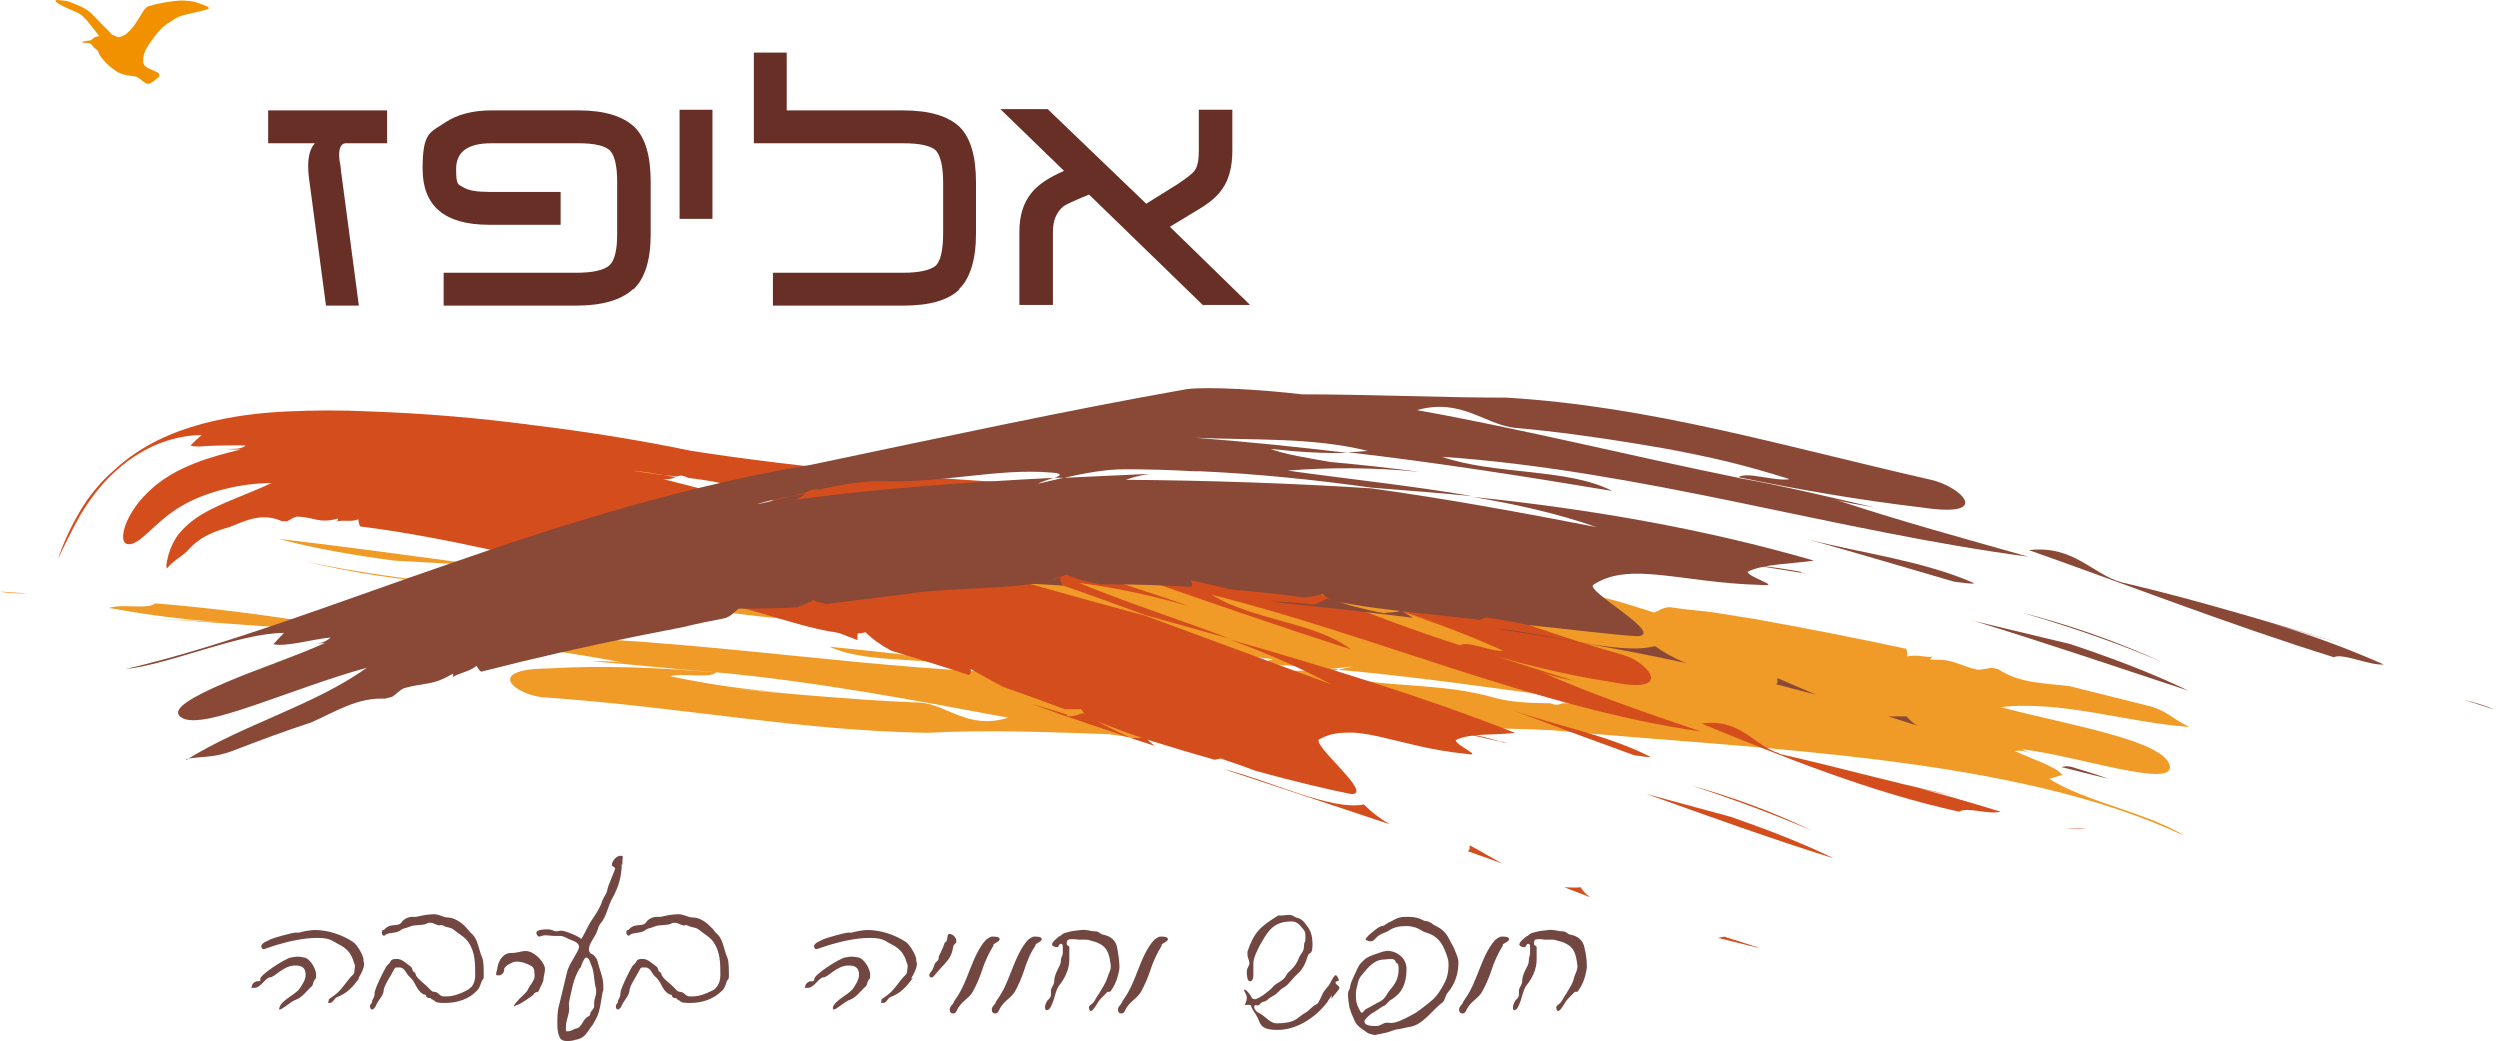 <svg xmlns="http://www.w3.org/2000/svg" width="353" height="147" viewBox="0 0 353 147" fill="none"><path d="M50.67 89.091C40.184 88.813 29.697 87.792 20.231 87.235L31.646 87.885C25.985 87.513 21.159 86.864 15.405 85.843C17.169 85.193 20.881 86.121 21.901 85.193C35.822 86.307 49.65 88.72 63.106 91.04C57.538 92.896 54.475 89.37 50.67 89.091Z" fill="#F09B27"></path><path d="M0 83.523L4.083 83.802C2.598 83.802 1.206 83.802 0 83.523Z" fill="#F09B27"></path><path d="M143.566 87.978C145.144 87.978 146.815 87.978 148.299 88.164C146.722 88.164 145.144 88.164 143.566 87.978Z" fill="#F09B27"></path><path d="M69.324 85.101C70.159 85.008 70.995 84.915 71.923 84.915C78.326 85.751 84.73 86.679 91.319 87.607C84.173 86.679 76.47 86.957 69.324 85.101Z" fill="#F09B27"></path><path d="M62.642 82.317C56.146 81.853 49.557 80.832 43.432 79.347C49.557 80.646 56.053 81.574 62.642 82.317Z" fill="#F09B27"></path><path d="M193.587 81.018C193.587 80.832 193.68 80.647 193.958 80.554C194.144 80.554 194.329 80.461 194.515 80.368L202.31 82.039C201.661 82.039 201.011 82.41 200.362 82.317C197.485 81.667 197.021 80.739 193.68 81.018H193.587Z" fill="#F09B27"></path><path d="M141.71 87.885H141.524H139.854H139.668C140.318 87.792 140.967 87.792 141.71 87.885Z" fill="#F09B27"></path><path d="M190.246 80.554C190.246 80.183 190.246 79.812 190.061 79.44L194.515 80.368C194.329 80.368 194.144 80.461 193.958 80.554C192.937 80.74 191.453 80.183 190.246 80.554Z" fill="#F09B27"></path><path d="M156.744 74.057C155.816 74.057 154.888 74.707 154.424 74.8C152.011 74.057 149.598 73.315 146.721 72.665C146.257 72.851 145.329 72.665 144.401 73.036C143.937 72.665 143.38 72.387 142.73 72.108C149.134 72.851 155.63 73.686 162.312 74.614C160.456 74.521 158.693 74.336 156.744 74.057Z" fill="#F09B27"></path><path d="M309.128 102.64C300.59 102.084 291.031 98.835 282.493 99.856C292.052 102.362 305.323 104.496 306.344 108.023C307.364 111.55 293.073 106.631 285.463 105.796L287.412 106.724C286.484 106.26 285.463 105.796 284.535 106.074C286.484 107.002 290.289 108.209 291.217 109.415L289.361 109.972C294.186 113.127 303.652 114.89 308.478 118.046C284.628 106.817 249.548 105.889 219.109 103.104C202.033 102.269 185.978 103.476 170.851 105.239C168.067 105.332 161.385 104.404 156.559 103.661C148.021 103.383 139.483 103.012 130.946 103.476C112.942 103.197 95.866 99.763 76.749 98.464C72.944 98.186 68.025 94.474 77.491 94.381C85.379 93.917 93.267 94.288 101.156 94.938C100.135 95.866 96.423 94.938 94.66 95.495C100.413 96.701 105.146 97.351 110.9 97.815L99.485 96.979C108.951 97.629 119.438 98.835 129.925 99.207C133.73 99.485 136.699 103.104 142.36 101.341C128.997 98.835 115.169 96.237 101.249 94.938C95.031 94.474 89.463 93.824 83.43 93.36C85.286 93.36 87.235 93.36 88.813 93.731C80.182 91.968 71.644 91.04 63.014 90.112C87.606 88.72 114.427 93.638 139.112 94.845C132.338 92.432 122.965 94.01 117.118 91.318C128.347 92.432 139.669 93.824 151.177 95.402C150.341 95.402 149.413 95.402 148.578 95.587C155.631 97.536 163.334 97.351 170.48 98.371C163.984 97.351 157.487 96.33 151.177 95.402C154.146 95.309 157.302 95.587 160.921 96.237C158.972 95.309 156.095 94.752 153.218 94.103L141.804 92.71C147.65 93.174 153.497 93.267 158.787 92.989C150.898 91.504 142.824 90.576 134.843 89.37L148.021 90.298C155.353 91.411 162.684 92.432 170.109 93.453H169.273L170.944 93.546L179.76 94.659C182.451 94.845 185.05 94.659 187.648 94.474H188.948C188.112 94.845 187.648 95.123 189.226 95.495C195.908 97.165 203.518 96.33 211.128 98.557C213.169 99.114 215.953 99.299 218.923 99.299C219.758 99.671 220.129 99.485 220.593 99.299H222.542C224.12 99.485 225.698 99.671 227.275 99.578C225.698 99.485 224.12 99.392 222.542 99.299C221.986 99.299 221.336 99.207 220.779 99.207C221.243 99.021 221.707 98.65 222.542 98.743C211.684 97.258 200.362 95.587 188.948 94.567C189.69 94.381 190.618 94.195 191.082 94.103L187.648 94.474C183.936 94.103 180.224 93.824 176.605 93.638C177.718 93.638 178.739 93.453 179.76 93.082C169.273 91.782 158.694 90.947 148.114 90.205C138.277 88.72 128.44 87.235 118.696 86.029C123.893 87.513 129.368 88.534 134.936 89.37C119.995 88.349 104.961 87.142 90.112 84.729C92.896 83.801 96.701 83.337 98.557 81.945C98.557 81.203 93.731 80.46 96.608 80.275C107.002 79.161 114.148 81.667 118.696 77.955C119.624 76.934 108.487 71.83 112.292 71.273C115.447 71.273 121.016 71.273 126.955 71.644C128.626 71.923 130.482 72.201 132.338 72.387C132.523 72.479 132.987 72.294 133.451 72.108C139.948 72.572 146.073 73.129 149.506 73.779L153.218 74.428C153.868 74.707 154.425 75.078 154.796 75.542C155.631 75.356 156.466 75.171 157.209 75.171C160.55 75.728 163.798 76.192 167.139 76.656C168.902 77.212 170.665 77.769 172.521 78.326C172.521 78.048 172.243 77.676 172.614 77.491C176.698 78.048 180.781 78.604 184.864 79.068C186.442 79.625 187.927 80.275 189.226 81.11C193.866 79.254 203.982 81.853 211.128 82.317L221.986 83.616C222.542 83.894 223.099 84.265 223.563 84.637C224.491 84.358 225.419 84.451 225.883 84.265C228.76 84.915 231.173 85.75 233.586 86.493C234.05 86.307 234.978 85.657 235.906 85.75C237.762 86.029 239.618 86.214 241.474 86.4L247.878 87.421C255.116 88.72 262.169 90.112 269.13 91.597C269.315 91.968 269.315 92.339 269.315 92.71C270.522 92.339 272.006 92.896 272.934 92.71C272.749 92.803 272.563 92.989 272.563 93.174C275.904 92.989 276.368 93.917 279.245 94.567C279.895 94.567 280.544 94.381 281.194 94.288L282.122 94.474C285.185 96.515 288.525 96.423 292.238 96.887L303.003 99.578C305.88 100.228 306.808 101.527 308.757 102.455L309.128 102.64Z" fill="#F09B27"></path><path d="M203.239 82.317L213.355 84.637C209.643 84.173 206.302 84.359 203.239 82.317Z" fill="#F09B27"></path><path d="M109.971 70.067C108.672 69.231 107.187 68.582 105.609 68.118L131.965 70.902C124.82 70.623 114.704 68.21 110.064 70.067H109.971Z" fill="#F09B27"></path><path d="M193.958 80.646C194.144 80.646 194.236 80.553 194.515 80.46C194.329 80.553 194.144 80.646 193.958 80.646Z" fill="#F09B27"></path><path d="M91.875 82.874H91.04C93.174 82.874 95.402 82.874 97.536 82.874C95.773 82.966 93.917 82.874 91.875 82.874Z" fill="#F09B27"></path><path d="M68.86 79.904L55.682 79.162C50.114 78.419 44.546 77.491 39.349 76.099C49.093 77.213 58.93 78.605 68.767 79.904H68.86Z" fill="#F09B27"></path><path d="M93.175 67.561C91.411 67.097 89.555 66.541 87.792 65.984L93.267 66.726C92.896 66.912 93.175 67.376 93.175 67.561Z" fill="#F09B27"></path><path d="M109.878 83.709H108.579C108.579 83.616 112.013 83.152 112.013 83.152C111.549 83.338 110.621 83.43 109.878 83.709Z" fill="#F09B27"></path><path d="M73.778 63.942L77.769 64.591C76.934 64.591 76.191 64.777 75.356 65.055C74.985 64.591 74.428 64.313 73.778 64.035V63.942Z" fill="#F09B27"></path><path d="M52.804 62.271C50.948 62.086 49.185 61.9 47.422 61.622L53.918 61.9C53.361 62.086 52.99 62.364 52.804 62.271Z" fill="#F09B27"></path><path d="M48.721 20.23C48.164 20.323 47.886 20.88 47.886 21.901C47.886 22.922 48.072 22.922 48.164 24.221L50.67 43.153H46.03L43.617 25.056C43.339 22.736 43.617 21.159 44.452 20.23H37.863V15.59H54.661V20.23H48.628H48.721Z" fill="#672F25"></path><path d="M89.369 40.833C87.791 42.318 85.1 43.153 81.388 43.153H62.642V38.513H81.388C83.708 38.513 85.286 38.142 86.028 37.492C86.77 36.842 87.142 35.357 87.142 33.13V25.613C87.142 23.386 86.77 21.901 86.121 21.251C85.471 20.602 83.986 20.23 81.759 20.23H69.323C66.075 20.23 64.405 21.437 64.405 23.85C64.405 26.263 64.683 25.984 65.426 26.448C66.168 26.912 67.374 27.098 69.045 27.098H79.16V31.738H69.045C62.734 31.738 59.672 29.047 59.672 23.85C59.672 18.653 60.693 18.746 62.92 17.261C64.59 16.147 66.818 15.59 69.323 15.59H81.759C85.378 15.59 87.977 16.426 89.555 17.91C91.132 19.395 91.875 22.087 91.875 25.613V33.13C91.875 36.749 91.039 39.348 89.462 40.833H89.369Z" fill="#672F25"></path><path d="M95.958 30.903V15.498H100.598V30.903H95.958Z" fill="#672F25"></path><path d="M135.492 40.833C133.914 42.411 131.223 43.153 127.511 43.153H109.136V38.513H127.511C129.831 38.513 131.408 38.142 132.151 37.492C132.8 36.842 133.172 35.358 133.172 32.945V25.799C133.172 23.479 132.8 21.994 132.151 21.252C131.501 20.602 129.924 20.231 127.603 20.231H106.444V7.424H111.084V15.591H127.603C131.316 15.591 133.914 16.426 135.492 17.911C137.069 19.488 137.812 22.087 137.812 25.799V32.945C137.812 36.657 136.977 39.348 135.399 40.833H135.492Z" fill="#672F25"></path><path d="M169.922 43.153L153.775 27.47C151.733 28.305 150.526 28.862 150.155 29.14C149.134 29.975 148.67 31.182 148.67 32.76V43.061H143.937V32.76C143.937 30.439 144.494 28.676 145.608 27.284C146.536 26.078 148.114 25.057 150.248 24.129L141.246 15.405H147.928L161.848 28.769L166.303 25.985C167.509 25.15 168.345 24.593 168.716 24.036C169.087 23.479 169.273 22.644 169.273 21.345V15.498H174.006V21.345C174.006 23.479 173.542 25.335 172.614 26.634C171.964 27.655 170.758 28.676 169.18 29.604L165.189 32.017L176.511 43.061H169.922V43.153Z" fill="#672F25"></path><path d="M251.218 106.444C260.684 108.579 270.057 111.27 278.41 112.848C275.069 112.198 271.728 111.549 268.294 110.713C273.398 111.827 277.574 113.126 282.493 114.611C280.823 115.075 277.667 113.869 276.646 114.611C264.304 111.92 252.054 107.001 240.268 102.175C245.743 101.34 247.785 105.424 251.218 106.352V106.444Z" fill="#D44D1D"></path><path d="M294.743 117.024C293.815 117.024 292.794 117.116 291.773 117.024C292.887 117.024 293.908 116.931 294.743 117.024Z" fill="#D44D1D"></path><path d="M165.561 89.74C164.076 89.462 162.591 89.091 161.199 88.719C162.684 88.905 164.076 89.369 165.561 89.74Z" fill="#D44D1D"></path><path d="M233.122 106.909C232.286 106.909 231.544 106.723 230.709 106.63C225.048 104.589 219.294 102.454 213.447 100.227C219.851 102.547 226.997 103.754 233.122 106.909Z" fill="#D44D1D"></path><path d="M238.783 110.899C244.723 112.569 250.569 114.704 255.859 117.302C250.476 114.982 244.723 112.848 238.783 110.899Z" fill="#D44D1D"></path><path d="M118.139 88.348C118.139 88.534 117.954 88.627 117.768 88.72C117.582 88.72 117.397 88.719 117.211 88.812L110.344 86.121C110.993 86.121 111.55 85.936 112.2 86.121C114.706 87.142 115.077 88.163 118.139 88.348Z" fill="#D44D1D"></path><path d="M167.139 90.111H167.324L168.809 90.389H168.995C168.345 90.389 167.788 90.296 167.139 90.111Z" fill="#D44D1D"></path><path d="M121.109 89.276C121.109 89.648 121.016 90.019 121.109 90.39L117.211 88.905C117.397 88.905 117.582 88.905 117.675 88.812C118.603 88.812 119.902 89.555 121.016 89.369L121.109 89.276Z" fill="#D44D1D"></path><path d="M150.62 101.062C151.455 101.34 152.476 100.784 152.94 100.691C154.982 101.897 157.023 103.011 159.529 104.125C159.993 104.125 160.828 104.31 161.756 104.125C162.127 104.589 162.591 104.96 163.055 105.331C157.394 103.475 151.548 101.526 145.608 99.392C147.279 99.856 148.857 100.32 150.62 100.876V101.062Z" fill="#D44D1D"></path><path d="M23.48 79.903C23.665 78.326 24.222 76.841 25.057 75.635C25.985 74.428 27.192 73.407 28.584 72.572C31.461 70.902 34.987 69.788 38.328 68.21C34.059 68.21 29.048 69.417 25.614 71.458C22.087 73.5 20.139 76.563 18.375 76.841C17.447 76.934 17.169 76.191 17.54 74.707C17.911 73.314 19.025 71.273 20.881 69.51C22.644 67.746 25.057 66.354 27.47 65.426C29.79 64.498 32.11 63.941 33.966 63.477C32.945 63.477 32.945 63.477 31.832 63.385C32.945 63.385 33.966 63.477 34.709 62.92C33.688 62.828 32.11 62.92 30.625 62.92C29.14 62.92 27.748 63.199 26.913 62.92C27.377 62.364 27.934 61.9 28.491 61.436C26.913 61.436 24.964 61.714 22.923 62.456C20.881 63.199 18.561 64.498 16.519 66.354C14.478 68.118 12.714 70.438 11.322 72.758C10.023 75.078 9.002 77.212 8.167 78.975C8.909 76.748 9.93 74.521 11.229 72.294C12.529 70.066 14.199 68.025 16.148 66.354C19.953 62.828 24.407 60.972 28.491 59.858C32.667 58.744 36.658 58.28 40.555 58.095C44.453 57.909 48.351 57.909 52.248 58.095C60.044 58.373 67.747 59.023 75.356 60.044C82.966 60.972 90.483 62.178 97.629 63.663C113.777 66.169 129.09 67.375 143.567 68.21C146.258 68.582 152.29 70.623 156.652 72.201C164.54 74.057 172.429 75.913 180.41 77.027C197.021 80.739 212.056 87.606 229.317 92.525C232.751 93.546 236.463 98.093 227.739 96.33C220.408 95.216 213.262 93.36 206.116 91.133C207.23 90.39 210.478 92.061 212.241 91.875C207.23 89.648 202.961 87.977 197.857 86.4L208.158 89.462C199.527 86.957 190.154 83.709 180.595 81.296C177.162 80.275 175.12 76.191 169.552 76.934C181.523 81.852 193.681 87.142 206.209 91.133C211.87 92.803 216.881 94.474 222.264 96.144C220.501 95.773 218.83 95.402 217.345 94.752C224.862 98.093 232.565 100.691 240.175 103.29C217.345 100.042 193.773 89.648 171.129 83.987C176.883 87.606 185.885 87.885 190.711 91.689C180.595 88.441 170.387 84.915 160.086 81.296C160.921 81.388 161.663 81.481 162.499 81.574C156.374 78.419 149.135 77.212 142.639 75.078L160.086 81.296C157.302 80.832 154.518 79.996 151.177 78.79C152.754 79.996 155.353 81.11 157.859 82.224C161.292 83.337 164.726 84.451 168.067 85.657C162.777 84.08 157.395 82.966 152.383 82.316C159.343 85.193 166.675 87.513 173.728 90.205L161.756 86.864C155.26 84.451 148.671 82.131 141.896 79.903L142.732 80.089L141.154 79.625C138.555 78.79 135.864 77.955 133.173 77.119C130.76 76.47 128.254 76.191 125.749 76.099L124.542 75.82C125.377 75.727 125.841 75.542 124.449 74.892C118.51 72.201 111.271 72.015 104.404 69.046C102.548 68.21 99.949 67.839 97.165 67.468C96.423 67.097 96.052 67.097 95.588 67.282L93.731 67.097C92.247 66.818 90.762 66.54 89.277 66.447C90.762 66.725 92.247 66.911 93.731 67.097L95.402 67.375C94.938 67.561 94.474 67.746 93.639 67.653C103.754 70.159 114.055 73.129 124.542 75.913C123.893 75.913 122.872 76.006 122.501 76.099L125.749 76.284C129.09 77.119 132.523 77.955 135.957 78.79C134.936 78.697 133.915 78.697 132.987 78.79C142.453 81.667 152.105 84.358 161.756 86.957L187.927 96.608C183.472 94.195 178.646 92.153 173.635 90.297C187.277 94.195 200.734 98.278 213.912 103.475C211.128 103.847 207.601 103.476 205.559 104.496C205.467 105.239 209.643 106.909 207.044 106.445C197.207 105.517 191.268 101.619 186.256 104.404C185.235 105.239 194.237 112.385 190.711 112.106C187.834 111.549 182.73 110.343 177.347 108.858C175.862 108.301 174.285 107.744 172.614 107.188C172.429 107.002 172.057 107.188 171.501 107.28C165.654 105.61 160.179 103.94 157.209 102.733L153.868 101.434C153.311 101.063 152.94 100.599 152.662 100.135C151.919 100.135 151.084 100.135 150.341 100.135C147.372 99.021 144.495 98 141.618 96.979C140.04 96.144 138.555 95.309 137.071 94.474C137.071 94.752 137.163 95.123 136.792 95.309C133.173 94.102 129.461 92.989 125.841 91.875C124.449 91.133 123.243 90.297 122.222 89.277C117.582 90.39 108.858 86.585 102.362 85.286L92.711 82.966C92.247 82.595 91.783 82.224 91.319 81.852C90.391 82.038 89.555 81.852 89.091 82.038C86.586 81.203 84.451 80.182 82.317 79.254C81.853 79.347 81.017 79.996 80.09 79.811C78.419 79.439 76.749 79.161 75.171 78.883L69.51 77.676C63.106 76.284 56.889 75.078 50.856 74.335C50.671 74.057 50.671 73.686 50.578 73.314C49.65 73.778 48.351 73.314 47.516 73.686C47.701 73.593 47.794 73.407 47.701 73.222C45.01 73.964 44.453 73.036 42.04 72.943C41.483 72.943 41.019 73.407 40.555 73.593H39.813C36.936 72.294 34.523 73.593 32.389 74.428C29.976 75.078 28.212 75.913 26.82 77.398C25.8 78.604 24.593 78.975 23.572 80.275L23.48 79.903Z" fill="#D44D1D"></path><path d="M109.508 85.842L100.599 82.409C103.847 83.244 107.002 83.43 109.508 85.842Z" fill="#D44D1D"></path><path d="M192.567 113.59C193.588 114.611 194.794 115.539 196.186 116.375C188.391 113.776 180.595 111.178 172.707 108.579C179.203 110.157 187.927 114.519 192.567 113.59Z" fill="#D44D1D"></path><path d="M117.768 88.719C117.582 88.719 117.489 88.812 117.304 88.812C117.489 88.812 117.675 88.719 117.861 88.719H117.768Z" fill="#D44D1D"></path><path d="M212.055 104.681L212.798 104.959C210.849 104.495 208.807 104.031 206.858 103.567C208.529 103.753 210.199 104.217 212.055 104.774V104.681Z" fill="#D44D1D"></path><path d="M232.473 112.106L244.444 115.354C249.456 117.117 254.374 118.973 258.922 121.201C250.012 118.417 241.289 115.261 232.473 112.106Z" fill="#D44D1D"></path><path d="M207.508 119.345C209.086 120.18 210.57 121.108 212.148 121.943L207.229 120.18C207.601 119.994 207.508 119.623 207.508 119.345Z" fill="#D44D1D"></path><path d="M195.629 100.319L196.835 100.691L193.587 100.412C193.958 100.412 194.979 100.412 195.629 100.412V100.319Z" fill="#D44D1D"></path><path d="M224.491 126.675L220.872 125.283C221.614 125.283 222.45 125.376 223.192 125.283C223.471 125.747 223.842 126.211 224.399 126.582L224.491 126.675Z" fill="#D44D1D"></path><path d="M243.702 132.337C245.372 132.894 247.042 133.358 248.62 133.914C246.578 133.45 244.537 132.894 242.588 132.43C243.145 132.337 243.516 132.151 243.702 132.337Z" fill="#D44D1D"></path><path d="M299.568 82.224C310.704 84.822 321.748 88.256 331.77 91.225L319.706 87.699C325.738 89.462 330.657 91.225 336.596 93.824C334.554 94.01 330.75 92.153 329.543 92.803C314.973 88.256 300.681 82.688 286.482 77.676C292.793 76.934 295.484 81.11 299.568 82.224Z" fill="#8A4836"></path><path d="M352.28 100.227L348.011 98.835C349.496 99.206 351.073 99.67 352.28 100.227Z" fill="#8A4836"></path><path d="M198.691 71.273C196.928 71.273 195.165 71.18 193.494 71.087C195.165 71.087 196.928 71.087 198.691 71.273Z" fill="#8A4836"></path><path d="M278.687 82.409C277.759 82.409 276.831 82.224 275.903 82.131C269.221 80.182 262.354 78.14 255.394 76.191C263.003 78.14 271.449 79.161 278.687 82.316V82.409Z" fill="#8A4836"></path><path d="M285.462 86.492C292.329 88.255 299.197 90.668 305.415 93.545C299.197 90.854 292.422 88.534 285.462 86.492Z" fill="#8A4836"></path><path d="M146.164 81.667C146.164 81.852 146.164 82.038 145.886 82.131C145.7 82.131 145.514 82.316 145.329 82.409C142.545 82.316 139.761 82.223 137.069 82.131C137.719 81.945 138.369 81.574 139.018 81.481C142.081 81.574 142.73 82.502 146.164 81.667Z" fill="#8A4836"></path><path d="M200.64 71.458H200.825H202.589H202.774C202.032 71.551 201.289 71.458 200.64 71.458Z" fill="#8A4836"></path><path d="M149.691 81.666C149.691 82.038 149.876 82.409 150.062 82.687L145.422 82.409C145.607 82.409 145.793 82.223 145.886 82.131C146.907 81.852 148.577 82.13 149.691 81.574V81.666Z" fill="#8A4836"></path><path d="M184.956 85.379C185.977 85.379 186.905 84.729 187.369 84.543C189.875 85.286 192.38 86.028 195.443 86.585C195.907 86.4 196.928 86.585 197.856 86.214C198.412 86.585 198.969 86.864 199.526 87.235C192.844 86.4 186.07 85.657 179.109 84.915C180.965 84.915 182.914 85.1 184.863 85.286L184.956 85.379Z" fill="#8A4836"></path><path d="M26.355 107.28C34.151 102.362 44.452 99.578 51.783 94.288C46.679 95.68 40.833 97.907 35.914 99.578C30.995 101.248 27.005 102.362 25.52 101.248C24.035 100.134 27.191 98.371 31.738 96.422C36.285 94.473 42.132 92.524 45.937 90.761L43.617 91.04C44.73 90.947 45.937 90.761 46.679 90.019C44.359 90.204 40.183 91.411 38.605 90.947L40.09 89.369C33.872 89.369 23.942 93.824 17.725 94.473C32.016 91.132 47.422 85.1 63.941 79.439C80.367 73.685 97.814 68.396 114.611 65.612C133.172 61.714 150.804 57.909 167.602 54.939C170.757 54.568 178.367 55.032 183.842 55.682C193.494 55.682 203.145 56.146 212.704 56.146C233.028 57.352 251.867 63.013 272.655 67.746C276.831 68.674 281.657 73.221 271.263 71.644C262.632 70.623 254.002 69.138 245.464 67.375C246.67 66.54 250.661 68.024 252.702 67.653C246.484 65.704 241.288 64.405 234.977 63.384C239.153 64.034 243.329 64.776 247.505 65.612C237.111 63.663 225.511 61.435 213.911 60.414C209.642 59.95 206.301 56.146 200.083 57.909C215.117 60.6 230.337 64.405 245.464 67.468C245.464 67.468 245.464 67.468 245.371 67.468C252.146 68.674 258.178 70.159 264.674 71.644C262.632 71.272 260.498 70.994 258.827 70.437C268.015 73.5 277.202 76.005 286.39 78.604C273.026 76.841 259.199 73.778 245.278 70.901C231.358 68.024 217.251 65.426 203.609 64.498C211.034 67.096 221.428 66.076 227.645 69.324C215.395 67.282 203.053 65.333 190.246 63.848C191.174 63.848 192.102 63.755 193.123 63.663C185.327 61.714 176.697 62.178 168.715 61.807C176.047 62.363 183.193 63.106 190.246 63.941C186.998 64.034 183.564 63.848 179.388 63.384C181.615 64.219 184.77 64.683 187.926 65.24C192.102 65.612 196.278 66.076 200.454 66.632C194.051 65.983 187.647 65.983 181.801 66.447C190.431 67.653 199.34 68.581 207.971 70.066C203.238 69.602 198.412 69.231 193.679 68.86C185.698 67.746 177.625 66.911 169.458 66.54H170.386H168.53C165.282 66.354 162.126 66.261 158.878 66.261C156.001 66.261 153.124 66.818 150.248 67.468H148.856C149.784 67.189 150.155 66.818 148.392 66.725C140.874 66.076 132.893 68.303 124.17 67.932C121.85 67.932 118.88 68.396 115.632 69.138C114.704 69.045 114.24 69.231 113.869 69.509L111.734 70.066C110.064 70.344 108.301 70.716 106.63 71.272C108.301 70.901 109.971 70.53 111.734 70.066L113.683 69.695C113.312 70.066 112.848 70.437 111.92 70.623C123.799 68.952 136.327 68.117 148.763 67.468C148.02 67.746 146.999 68.024 146.535 68.303C147.742 68.024 148.948 67.746 150.155 67.468L162.312 66.911C161.106 67.096 159.992 67.375 158.971 67.746C170.479 67.839 181.986 68.21 193.587 68.952C204.352 70.437 214.931 72.386 225.418 74.428C219.85 72.479 214.003 71.18 207.878 70.159C224.212 71.829 240.452 74.613 256.136 79.161C252.981 79.625 248.897 79.625 246.763 80.738C246.763 81.481 251.774 82.873 248.712 82.594C237.483 82.316 230.058 79.161 224.954 82.594C223.933 83.522 235.255 89.647 231.172 89.833C227.831 89.647 222.077 88.905 215.767 88.255C214.003 87.884 212.147 87.513 210.198 87.235C209.92 87.142 209.549 87.235 208.992 87.513C202.217 86.771 195.814 86.121 192.287 85.564L188.39 84.915C187.74 84.636 187.183 84.265 186.719 83.894C185.884 84.079 185.049 84.265 184.214 84.358C180.687 83.894 177.253 83.522 173.82 83.244C171.964 82.78 170.015 82.316 168.159 81.945C168.159 82.223 168.53 82.594 168.159 82.873C163.89 82.594 159.528 82.502 155.352 82.502C153.589 82.223 152.011 81.759 150.526 81.11C145.979 83.522 135.213 82.687 127.882 83.894C124.17 84.358 120.458 84.822 116.653 85.286C116.003 85.1 115.354 85.007 114.797 84.729C113.962 85.286 112.941 85.471 112.569 85.75C109.507 85.935 106.908 85.935 104.31 85.935C103.846 86.214 103.196 87.142 102.176 87.328C100.227 87.699 98.371 88.07 96.514 88.534L89.925 89.833C82.501 91.318 75.17 92.988 67.931 94.844C67.653 94.659 67.467 94.288 67.281 94.009C66.353 94.844 64.683 95.03 63.848 95.68C64.033 95.494 64.033 95.308 63.941 95.123C60.971 96.886 60.043 96.329 57.073 97.165C56.423 97.443 55.959 98 55.403 98.371L54.382 98.649C50.484 98.464 47.514 100.413 43.988 101.99C40.276 103.197 36.564 104.589 32.944 105.981C30.067 107.095 28.49 106.723 26.262 107.187L26.355 107.28Z" fill="#8A4836"></path><path d="M136.048 82.13C132.429 82.13 128.81 82.038 125.19 82.13C128.995 81.759 132.429 80.831 136.048 82.13Z" fill="#8A4836"></path><path d="M233.677 91.225C234.976 92.153 236.461 92.989 238.132 93.638C229.13 91.689 220.035 90.112 210.848 88.72C218.272 89.276 228.666 92.617 233.677 91.225Z" fill="#8A4836"></path><path d="M145.886 82.13C145.793 82.223 145.607 82.316 145.422 82.409C145.607 82.316 145.793 82.223 145.979 82.13H145.886Z" fill="#8A4836"></path><path d="M254.279 80.831L255.207 81.017L248.247 79.903C250.103 79.996 252.145 80.367 254.279 80.739V80.831Z" fill="#8A4836"></path><path d="M278.408 87.606C283.048 88.72 287.689 89.833 292.329 90.947C298.175 92.896 303.836 95.03 309.033 97.536C298.918 94.195 288.802 90.761 278.501 87.606H278.408Z" fill="#8A4836"></path><path d="M251.031 95.772C252.795 96.514 254.651 97.35 256.414 98.092L250.753 96.607C251.124 96.422 250.939 96.05 250.939 95.772H251.031Z" fill="#8A4836"></path><path d="M234.976 77.676L236.368 77.955C235.162 77.955 233.863 77.955 232.656 77.955C233.12 77.955 234.234 77.769 234.976 77.676Z" fill="#8A4836"></path><path d="M270.706 102.455L266.623 101.155C267.458 101.155 268.386 101.155 269.222 101.155C269.593 101.619 270.057 102.083 270.706 102.455Z" fill="#8A4836"></path><path d="M292.237 108.208C294.093 108.765 295.949 109.321 297.712 109.971L291.03 108.301C291.587 108.208 292.051 108.115 292.33 108.301L292.237 108.208Z" fill="#8A4836"></path><path d="M39.441 142.453C39.441 141.34 41.669 140.504 42.318 139.576C42.689 139.02 43.154 138.37 43.154 137.628C43.154 136.607 42.597 136.328 41.669 136.328C39.998 136.328 38.792 137.999 38.142 137.999C37.492 137.999 36.843 139.484 35.915 139.484C34.987 139.484 35.544 139.484 35.544 139.391C35.544 139.298 35.544 138.927 36.008 138.648C36.1 138.648 36.193 138.556 36.193 138.556H36.564C36.657 138.556 36.843 138.463 36.75 138.277C36.564 137.72 40.184 135.4 41.019 135.215C41.947 135.029 42.04 135.029 43.061 135.215C43.896 135.493 44.638 136.885 44.638 137.628C44.638 138.37 44.545 138.092 44.36 138.463C44.174 138.741 44.267 139.02 43.989 139.298C43.154 140.04 42.689 140.876 41.576 141.247C41.112 141.432 39.812 142.546 39.534 142.546C39.256 142.546 39.441 142.453 39.441 142.36V142.453ZM50.763 138.092C49.835 139.298 49.093 140.226 47.608 140.783C47.237 140.876 47.051 141.618 46.587 141.618C46.123 141.618 46.402 141.525 46.402 141.34C46.402 141.154 46.402 141.154 46.494 141.061C46.958 140.69 47.33 140.504 47.794 140.04C48.443 139.391 48.907 138.648 49.557 137.906C49.742 137.72 50.021 137.535 50.021 137.256C50.021 136.978 50.114 136.7 50.114 136.514C50.114 136.328 50.114 136.143 50.021 136.05C49.742 135.122 49.464 134.472 48.629 133.823C48.165 133.451 47.608 133.266 47.051 132.895C46.402 132.523 45.659 132.431 44.824 132.431C42.875 132.431 40.833 132.895 38.977 133.451C38.42 133.637 37.864 133.823 37.307 134.008C36.936 134.101 36.843 133.637 36.936 133.451C37.214 132.987 37.771 132.895 38.235 132.616C38.606 132.431 41.297 131.688 41.669 131.688C42.04 131.688 42.04 131.688 42.225 131.688C42.782 131.503 43.896 131.317 44.453 131.317C46.309 131.317 48.258 131.967 49.835 132.987C50.392 133.359 51.227 134.751 51.32 135.4C51.32 135.679 51.32 135.771 51.413 135.957C51.413 135.957 51.413 136.05 51.413 136.143C51.413 136.699 50.949 137.628 50.578 138.184L50.763 138.092Z" fill="#734741"></path><path d="M60.879 140.968C60.693 140.875 60.508 140.968 60.415 140.875C59.951 140.69 60.415 140.504 59.858 140.411C59.765 140.411 59.672 140.319 59.672 140.319C58.744 139.762 58.651 138.555 57.816 137.906C57.352 137.534 57.167 136.606 56.424 136.606C55.682 136.606 56.146 136.606 55.96 136.606C55.775 136.606 55.682 136.792 55.589 136.978C55.218 137.72 54.383 138.926 54.197 139.669C54.197 140.597 53.362 141.247 53.083 141.989C52.99 142.267 52.712 142.546 52.526 142.546C52.341 142.546 52.248 142.267 52.248 142.175C52.248 142.082 52.248 141.896 52.341 141.803C52.712 141.339 52.526 141.525 52.526 141.339C52.619 141.061 52.898 140.875 52.898 140.226C52.898 139.576 54.29 136.885 54.475 136.606C54.568 136.328 55.032 136.05 55.125 135.771C55.31 135.4 55.682 135.4 56.053 135.4C56.795 135.4 57.352 136.05 57.909 136.421C58.373 136.699 58.095 137.07 58.466 137.256C58.744 137.349 58.651 137.627 58.744 137.72C59.023 138.277 59.951 138.926 60.322 139.298C60.693 139.669 60.971 140.04 61.25 140.04C61.992 140.04 61.992 140.69 62.642 140.69C63.292 140.69 62.92 140.69 63.106 140.69C64.034 140.69 64.962 140.319 65.89 139.855C66.168 139.762 66.447 139.391 66.632 139.298C67.004 138.741 67.097 138.277 67.097 137.627C67.097 136.05 67.097 134.472 66.168 133.08C65.704 132.337 64.776 131.873 64.127 131.317C63.57 130.853 63.106 131.038 62.549 130.667C62.271 130.574 62.178 130.667 62.085 130.667C61.621 130.667 61.25 130.296 60.786 130.296C60.322 130.296 60.415 130.296 60.322 130.389C59.58 130.76 58.651 130.481 57.816 130.853C57.445 131.038 56.981 131.038 56.61 131.317C55.96 131.873 54.754 131.595 54.383 132.059C54.104 132.245 53.919 131.966 53.919 131.688C53.919 131.409 53.919 131.688 53.919 131.502C54.011 131.224 54.197 131.409 54.29 131.224C55.218 130.203 56.239 131.038 56.795 130.11C57.074 129.739 57.538 129.553 58.002 129.461H58.744C59.58 129.275 60.415 129.089 61.25 129.089C62.085 129.089 62.549 129.553 63.292 129.553C64.034 129.553 65.148 130.203 65.797 130.945C65.983 131.131 66.261 131.502 66.447 131.688C67.375 132.43 67.468 133.451 67.839 134.565L68.117 135.307C68.303 135.771 68.303 137.07 68.303 137.627C68.303 138.184 68.303 138.184 68.117 138.37C67.839 138.834 67.839 139.39 67.375 139.855C66.261 141.061 64.591 141.618 62.828 141.618C61.064 141.618 61.714 141.339 60.879 141.061V140.968Z" fill="#734741"></path><path d="M76.748 138.184C76.748 138.741 76.284 139.298 76.098 139.855C76.006 140.226 75.542 139.948 75.356 140.412C75.356 140.504 73.314 141.896 73.036 141.896C72.757 141.896 72.757 142.175 72.572 142.082C72.479 141.989 73.036 141.34 73.407 140.968C73.593 140.783 74.428 140.04 74.521 139.762C74.799 139.112 75.263 138.741 75.449 138.092C75.542 137.906 75.449 137.349 75.449 137.256C75.449 136.7 75.17 136.421 74.706 136.236C74.15 135.957 73.5 135.772 72.943 135.772C72.386 135.772 71.087 136.421 71.18 136.978C71.18 137.256 70.901 137.72 70.437 137.72C69.973 137.72 70.066 137.72 70.066 137.442C70.066 137.164 70.252 136.885 70.252 136.514C70.437 135.586 71.087 134.565 72.108 134.565C73.129 134.565 73.5 134.287 74.242 134.287C75.356 134.287 76.655 135.586 76.934 136.607C77.026 137.256 76.748 137.72 76.748 138.277V138.184Z" fill="#734741"></path><path d="M87.792 121.943C87.792 123.707 87.328 125.284 86.493 126.769C85.843 127.883 85.657 129.46 84.73 130.481C84.451 130.852 84.451 131.224 84.265 131.595C83.987 132.337 83.152 133.265 83.152 134.008C83.152 134.75 83.709 134.657 83.894 134.936C84.08 135.214 84.265 135.307 84.358 135.678C84.637 136.885 85.194 137.998 85.194 139.205C85.194 140.411 85.194 139.761 85.101 140.04C84.915 140.968 84.822 141.989 84.544 142.917C84.358 143.566 84.08 144.03 83.709 144.68C83.152 145.33 82.781 146.258 81.945 146.629C81.388 146.814 80.739 147 80.182 147C79.625 147 79.161 146.907 78.976 146.35C78.697 145.701 78.697 145.051 78.697 144.402C78.697 143.752 78.697 142.638 78.976 141.803C79.347 140.225 79.718 138.741 80.089 137.163C80.368 136.049 81.76 134.286 81.76 133.729C81.76 132.894 80.553 132.801 79.996 132.43C79.718 132.337 79.44 132.152 79.161 132.152C78.883 132.152 78.604 132.152 78.326 132.152C77.862 132.152 77.398 132.059 77.027 132.059C76.656 132.059 76.284 132.244 76.099 132.244C75.913 132.244 75.728 131.873 75.728 131.688C75.82 131.224 76.934 131.224 77.398 131.224C77.862 131.224 78.233 131.502 78.512 131.502C78.79 131.502 78.976 131.409 79.254 131.409C79.718 131.409 81.11 131.966 81.574 132.244C81.667 132.337 81.853 132.337 81.945 132.523H82.131C82.688 131.595 83.059 130.574 83.801 129.553C84.358 128.718 84.822 127.975 85.101 127.047C85.286 126.583 85.657 126.212 85.75 125.655C85.843 125.006 86.864 122.871 86.864 122.593C86.864 122.5 86.4 122.314 86.4 122.129C86.4 121.572 87.049 120.83 87.606 120.83C88.163 120.83 87.885 121.201 87.885 121.386V122.129L87.792 121.943ZM81.853 136.699C80.924 138.277 80.739 139.761 80.368 141.432C80.275 141.803 80.368 142.082 80.368 142.453C80.368 143.288 79.904 144.123 79.904 144.958C79.904 145.794 79.904 145.608 80.275 145.608C80.646 145.608 80.924 145.33 81.296 145.237C82.224 145.144 82.224 143.845 83.152 143.474C83.245 143.474 83.337 143.288 83.337 143.195C83.337 142.917 83.43 142.917 83.616 142.638C83.709 142.453 83.894 142.36 83.894 142.082C83.894 141.803 83.894 141.803 83.894 141.618C83.894 141.061 84.173 140.597 84.173 140.133C84.173 139.669 84.173 139.854 84.173 139.669C83.801 138.462 83.987 137.256 83.43 136.142C83.337 135.864 83.152 135.214 82.781 135.214C82.409 135.214 82.038 136.513 81.945 136.699H81.853Z" fill="#734741"></path><path d="M95.588 140.968C95.402 140.875 95.216 140.968 95.124 140.875C94.66 140.69 95.124 140.504 94.567 140.411C94.474 140.411 94.381 140.319 94.381 140.319C93.453 139.762 93.361 138.555 92.525 137.906C92.061 137.534 91.876 136.606 91.133 136.606C90.391 136.606 90.855 136.606 90.669 136.606C90.484 136.606 90.391 136.792 90.298 136.978C89.927 137.72 89.091 138.926 88.906 139.669C88.906 140.597 88.071 141.247 87.792 141.989C87.7 142.267 87.421 142.546 87.235 142.546C87.05 142.546 86.957 142.267 86.957 142.175C86.957 142.082 86.957 141.896 87.05 141.803C87.421 141.339 87.235 141.525 87.235 141.339C87.328 141.061 87.607 140.875 87.607 140.226C87.607 139.576 88.999 136.885 89.184 136.606C89.277 136.328 89.741 136.05 89.834 135.771C90.019 135.4 90.391 135.4 90.762 135.4C91.504 135.4 92.061 136.05 92.618 136.421C93.082 136.699 92.804 137.07 93.175 137.256C93.453 137.349 93.361 137.627 93.453 137.72C93.732 138.277 94.66 138.926 95.031 139.298C95.402 139.669 95.68 140.04 95.959 140.04C96.701 140.04 96.701 140.69 97.351 140.69C98.001 140.69 97.629 140.69 97.815 140.69C98.743 140.69 99.671 140.319 100.599 139.855C100.878 139.762 101.156 139.391 101.249 139.298C101.62 138.741 101.713 138.277 101.713 137.627C101.713 136.05 101.713 134.472 100.785 133.08C100.321 132.337 99.393 131.873 98.743 131.317C98.186 130.853 97.722 131.038 97.073 130.667C96.794 130.574 96.701 130.667 96.609 130.667C96.144 130.667 95.773 130.296 95.309 130.296C94.845 130.296 94.938 130.296 94.845 130.389C94.103 130.76 93.175 130.481 92.34 130.853C91.968 131.038 91.504 131.038 91.133 131.317C90.484 131.873 89.277 131.595 88.906 132.059C88.72 132.245 88.442 131.966 88.442 131.688C88.442 131.409 88.442 131.688 88.442 131.502C88.535 131.224 88.72 131.409 88.813 131.224C89.741 130.203 90.762 131.038 91.319 130.11C91.597 129.739 92.061 129.553 92.525 129.461H93.268C94.103 129.275 94.938 129.089 95.773 129.089C96.609 129.089 97.073 129.553 97.908 129.553C98.743 129.553 99.764 130.203 100.413 130.945C100.692 131.131 100.878 131.502 101.063 131.688C101.991 132.43 102.084 133.451 102.455 134.565L102.734 135.307C102.919 135.771 102.919 137.07 102.919 137.627C102.919 138.184 102.919 138.184 102.734 138.37C102.455 138.834 102.455 139.39 101.991 139.855C100.785 141.061 99.207 141.618 97.444 141.618C95.68 141.618 96.33 141.339 95.495 141.061L95.588 140.968Z" fill="#734741"></path><path d="M117.582 142.453C117.582 141.34 119.809 140.504 120.459 139.576C120.83 139.02 121.294 138.37 121.294 137.628C121.294 136.607 120.737 136.328 119.809 136.328C118.139 136.328 116.932 137.999 116.283 137.999C115.633 137.999 114.983 139.484 114.055 139.484C113.127 139.484 113.684 139.484 113.684 139.391C113.684 139.298 113.684 138.927 114.148 138.648C114.241 138.648 114.334 138.556 114.334 138.556H114.705C114.798 138.556 114.983 138.463 114.983 138.277C114.798 137.72 118.417 135.4 119.252 135.215C120.18 135.029 120.273 135.029 121.294 135.215C122.129 135.493 122.872 136.885 122.872 137.628C122.872 138.37 122.779 138.092 122.593 138.463C122.408 138.741 122.501 139.02 122.222 139.298C121.387 140.04 120.923 140.876 119.809 141.247C119.345 141.432 118.046 142.546 117.768 142.546C117.489 142.546 117.675 142.453 117.675 142.36L117.582 142.453ZM128.904 138.092C127.976 139.298 127.233 140.226 125.749 140.783C125.377 140.876 125.192 141.618 124.728 141.618C124.264 141.618 124.449 141.525 124.449 141.34C124.449 141.154 124.449 141.154 124.542 141.061C125.006 140.69 125.377 140.504 125.841 140.04C126.491 139.391 126.955 138.648 127.605 137.906C127.79 137.72 128.069 137.535 128.069 137.256C128.069 136.978 128.162 136.7 128.162 136.514C128.162 136.328 128.162 136.143 128.069 136.05C127.79 135.122 127.512 134.472 126.677 133.823C126.213 133.451 125.656 133.266 125.099 132.895C124.449 132.523 123.707 132.431 122.872 132.431C120.923 132.431 118.881 132.895 117.025 133.451C116.468 133.637 115.912 133.823 115.355 134.008C114.983 134.101 114.891 133.637 114.983 133.451C115.262 132.987 115.819 132.895 116.283 132.616C116.654 132.431 119.345 131.688 119.716 131.688C120.088 131.688 120.088 131.688 120.273 131.688C120.83 131.503 121.944 131.317 122.501 131.317C124.357 131.317 126.305 131.967 127.883 132.987C128.44 133.359 129.275 134.751 129.368 135.4C129.368 135.679 129.368 135.771 129.461 135.957C129.461 135.957 129.461 136.05 129.461 136.143C129.461 136.699 128.997 137.628 128.626 138.184L128.904 138.092Z" fill="#734741"></path><path d="M131.224 137.535C132.059 136.514 131.781 136.235 132.152 135.864C132.43 135.586 132.43 135.678 132.523 135.4C132.523 135.122 132.616 134.843 132.709 134.75C132.987 134.101 133.08 134.008 133.266 133.451C133.544 132.616 133.637 133.266 133.73 132.616C133.822 132.245 133.73 131.874 134.101 131.874C134.565 131.874 135.029 132.43 135.029 132.802C135.029 133.173 135.029 133.08 134.843 133.266C134.565 133.544 134.658 133.544 134.565 133.822C134.379 134.843 134.101 135.307 133.358 136.142C132.894 136.606 131.874 137.813 131.781 137.906C131.595 138.184 130.946 137.906 131.317 137.442L131.224 137.535Z" fill="#734741"></path><path d="M140.318 133.451C139.669 134.472 139.019 135.864 138.648 137.07C138.277 138.184 137.813 139.205 137.349 140.04C136.699 141.154 135.678 141.339 135.029 142.824C134.936 143.01 134.75 143.103 134.565 143.103C134.286 143.103 134.101 142.917 134.101 142.546C134.101 142.175 134.379 141.989 134.565 141.711C134.657 141.618 134.657 141.432 134.75 141.339C134.843 141.247 134.843 141.154 134.936 141.061C136.792 138.462 137.163 135.029 139.205 132.709C139.483 132.523 139.762 132.245 140.133 132.245C140.504 132.245 141.154 132.245 141.154 132.616C141.154 132.987 140.318 133.173 140.226 133.451H140.318Z" fill="#734741"></path><path d="M146.258 133.451C145.515 134.472 144.959 135.864 144.587 137.07C144.216 138.184 143.752 139.205 143.288 140.04C142.546 141.154 141.618 141.339 140.968 142.824C140.875 143.01 140.69 143.103 140.504 143.103C140.226 143.103 140.04 142.917 140.04 142.546C140.04 142.175 140.318 141.989 140.504 141.711C140.597 141.618 140.597 141.432 140.69 141.339C140.782 141.247 140.782 141.154 140.875 141.061C142.731 138.462 143.103 135.029 145.144 132.709C145.423 132.523 145.701 132.245 146.072 132.245C146.443 132.245 147.093 132.245 147.093 132.616C147.093 132.987 146.258 133.173 146.165 133.451H146.258Z" fill="#734741"></path><path d="M156.373 140.04C155.909 140.597 155.352 140.968 154.981 141.618C154.795 141.896 153.96 143.474 153.774 142.36C153.682 141.989 154.053 141.896 154.331 141.618C154.703 141.154 154.795 140.783 155.167 140.319C155.631 139.483 156.095 138.927 156.373 137.999C156.466 137.627 156.93 136.885 156.837 136.328C156.744 135.586 156.651 134.843 156.28 134.194C155.816 133.358 154.795 132.987 153.96 132.802C153.218 132.523 152.568 132.802 151.826 132.616C151.733 132.616 151.547 132.616 151.362 132.616C150.99 132.616 150.619 132.616 150.619 133.173C150.619 133.73 150.99 133.358 150.99 133.822C150.99 134.287 150.99 134.194 150.99 134.472C150.99 134.751 150.99 135.122 150.99 135.493C150.99 136.885 150.341 138.184 149.506 139.205C149.041 139.855 148.949 140.876 148.577 141.711C148.392 142.082 148.299 142.546 147.835 142.639C147.557 142.639 147.557 142.36 147.557 142.175C147.557 141.896 147.835 141.247 148.021 141.154C148.485 140.69 148.392 140.504 148.392 139.948C148.392 139.391 148.856 139.112 148.856 138.555C148.856 137.349 149.784 136.421 149.784 135.771C149.784 135.122 150.062 134.936 150.062 134.658C150.062 134.379 150.062 133.915 150.062 133.73C150.062 133.544 150.062 133.266 149.784 133.266C149.506 133.266 149.506 133.73 149.32 133.73C149.134 133.73 148.763 133.73 148.577 133.451C148.392 133.08 149.32 132.43 149.506 132.245C149.97 132.059 149.97 131.781 150.526 131.688C151.454 131.41 151.826 131.41 152.661 131.317C153.496 131.224 153.96 131.502 154.61 131.502C155.259 131.502 155.259 131.874 155.723 131.966C156.744 132.152 157.579 132.709 157.765 133.915C157.951 134.936 158.136 136.421 158.043 136.885C157.858 137.999 157.487 139.112 156.744 140.04H156.373Z" fill="#734741"></path><path d="M164.076 133.451C163.427 134.472 162.777 135.864 162.406 137.07C162.035 138.184 161.571 139.205 161.107 140.04C160.457 141.154 159.436 141.339 158.786 142.824C158.694 143.01 158.508 143.103 158.322 143.103C158.044 143.103 157.858 142.917 157.858 142.546C157.858 142.175 158.137 141.989 158.322 141.711C158.415 141.618 158.415 141.432 158.508 141.339C158.601 141.247 158.601 141.154 158.694 141.061C160.55 138.462 160.921 135.029 162.963 132.709C163.241 132.523 163.519 132.245 163.891 132.245C164.262 132.245 164.911 132.245 164.911 132.616C164.911 132.987 164.076 133.173 163.983 133.451H164.076Z" fill="#734741"></path><path d="M188.02 140.504C187.834 140.968 187.648 141.061 187.463 141.432C185.885 143.567 183.194 145.423 180.41 145.423C177.626 145.423 178.09 144.402 177.347 143.288C177.162 143.01 176.79 142.453 176.698 142.175C176.605 141.803 176.512 141.896 175.955 141.896C175.398 141.896 175.77 141.896 175.77 141.896C175.77 141.896 176.048 141.339 176.048 140.875C176.048 140.411 175.677 140.04 175.677 139.854C175.677 139.669 175.77 139.762 175.862 139.762C175.955 139.762 176.605 140.504 176.698 140.783C176.79 141.061 177.162 141.154 177.347 141.061C178.09 140.783 178.647 140.319 179.203 139.854C179.482 139.669 179.76 139.298 179.946 139.112C180.41 138.741 181.245 138.462 181.616 137.72C181.895 137.256 181.987 137.256 182.266 136.978C182.823 136.421 183.101 136.05 183.472 135.122C183.658 134.658 184.122 134.379 184.122 133.637C184.122 132.894 184.308 133.08 184.308 132.801C184.308 131.595 184.493 131.688 183.472 130.574C183.101 130.203 182.73 130.11 182.359 130.11C179.76 130.11 179.018 131.502 177.904 133.451C177.533 134.194 176.976 135.214 176.976 136.05V137.627C176.976 137.813 176.976 138.555 176.512 138.555C176.048 138.555 176.048 137.534 176.048 137.163C176.048 136.699 176.419 136.328 176.419 136.05C176.419 135.586 176.141 135.214 176.141 134.843C176.141 134.472 176.141 134.472 176.141 134.379C177.069 131.688 177.811 130.945 180.317 129.368C180.595 129.182 180.781 129.275 180.874 129.275C181.245 129.275 181.616 129.182 181.987 129.182C182.359 129.182 182.544 129.275 182.823 129.461C183.287 129.739 183.658 129.461 184.493 130.667C184.864 131.131 185.328 131.781 185.328 133.358C185.328 134.936 184.864 134.379 184.679 134.936C184.308 136.05 184.029 136.792 183.101 137.627C182.544 138.091 181.987 139.019 181.338 139.39C180.874 139.669 180.874 139.669 180.317 140.226C180.131 140.411 179.853 140.597 179.482 140.783C179.111 140.968 178.925 141.339 178.461 141.432C177.904 141.525 177.997 141.896 177.533 141.989C177.44 141.989 177.347 141.803 177.162 141.989C177.069 141.989 177.069 142.36 177.162 142.453C177.347 142.824 177.533 142.917 177.904 143.103C178.739 143.567 179.389 144.495 180.224 144.495C181.059 144.495 182.173 144.402 182.823 144.031C183.379 143.752 183.751 143.288 184.308 143.01C184.957 142.639 185.236 142.082 185.885 141.803C186.164 141.803 186.72 140.319 186.906 140.04C187.092 139.762 187.556 139.205 187.648 139.112C187.927 138.648 188.112 138.184 188.484 137.72C188.484 137.72 188.576 137.72 188.669 137.72C188.762 137.72 189.041 138.277 189.041 138.37C189.041 138.648 188.576 138.462 188.576 138.741C188.576 139.019 189.133 139.205 189.133 139.483C189.133 139.762 188.298 140.504 188.02 141.061V140.504Z" fill="#734741"></path><path d="M194.422 146.165C194.051 146.165 193.216 145.979 193.03 145.794C192.288 145.237 191.638 144.959 191.267 144.123C190.988 143.474 190.71 142.917 190.524 142.174C190.432 141.525 190.339 141.061 190.339 140.411C190.339 139.762 190.617 139.762 190.617 139.39C190.71 138.741 190.988 138.277 191.267 137.627C192.009 136.05 191.824 136.328 192.566 135.585C193.03 135.121 193.773 134.843 194.422 134.657C195.165 134.379 195.721 134.193 196.278 134.286C197.485 134.472 198.598 135.4 198.598 136.792C198.598 138.184 198.32 139.39 197.485 140.318C197.021 140.782 196.742 140.968 196.278 141.246C195.907 141.525 195.721 141.989 195.257 142.082C195.072 142.175 193.958 143.01 193.68 143.103C193.401 143.288 192.659 143.938 192.659 144.216C192.659 144.959 194.051 144.866 194.422 144.866C194.886 144.866 195.35 144.402 195.814 144.402C196.278 144.402 196.371 144.495 196.835 144.402C197.763 144.216 198.877 143.567 199.898 143.01C200.547 142.546 201.197 142.082 201.754 141.618L202.496 140.968C202.96 140.504 203.61 139.576 204.074 138.555C204.538 137.627 204.631 136.049 204.445 135.4C203.888 133.637 203.331 132.245 201.382 131.688C201.011 131.595 200.64 131.317 200.269 131.131C199.712 130.853 199.062 130.76 198.506 130.76C197.578 130.76 196.742 130.945 196.093 131.409C195.721 131.688 195.257 131.688 194.608 132.152C194.329 132.337 193.958 132.894 193.68 132.894C193.401 132.894 193.401 132.894 193.309 132.894C192.937 132.709 192.659 132.801 192.937 132.43C193.401 131.873 193.494 131.873 194.144 131.317C194.515 131.038 194.886 130.76 195.165 130.76C195.443 130.76 195.907 130.296 196.185 130.203C196.742 130.017 197.206 129.46 198.413 129.46C199.341 129.46 199.898 129.46 200.733 129.832C201.197 130.11 201.29 130.017 201.661 130.11C202.31 130.388 202.31 130.574 202.774 130.76C203.703 131.224 204.259 131.781 204.723 132.801C205.002 133.358 205.28 133.729 205.466 134.286C205.651 134.75 205.93 135.307 205.93 135.864C205.93 137.442 205.466 138.926 204.445 140.133C204.074 140.504 204.074 141.154 203.703 141.525C202.31 142.546 201.011 144.587 199.248 144.959C198.598 145.051 198.042 145.237 197.392 145.33C196.557 145.423 196.464 145.701 195.35 145.887C194.979 145.979 194.701 146.072 194.329 146.072L194.422 146.165ZM197.114 135.957C197.021 135.493 196.742 135.4 196.371 135.4C196 135.4 195.629 135.493 195.257 135.493C193.865 135.585 192.937 136.885 192.102 137.906C191.824 138.277 191.731 138.741 191.638 139.205C191.545 139.483 191.453 140.04 191.453 140.318C191.453 140.968 191.452 141.339 191.638 141.896C191.731 142.082 192.102 143.01 192.288 143.01C192.473 143.01 192.659 142.546 192.937 142.453C193.68 142.082 194.237 141.711 194.979 141.339C195.629 140.968 195.814 140.318 196.278 139.762C197.021 138.926 197.485 138.091 197.485 136.885C197.485 135.678 197.206 136.235 197.114 135.864V135.957Z" fill="#734741"></path><path d="M212.24 133.451C211.591 134.472 210.941 135.864 210.57 137.07C210.199 138.184 209.735 139.205 209.271 140.04C208.621 141.154 207.6 141.339 206.95 142.824C206.858 143.01 206.672 143.103 206.486 143.103C206.208 143.103 206.022 142.917 206.022 142.546C206.022 142.175 206.301 141.989 206.486 141.711C206.579 141.618 206.579 141.432 206.672 141.339C206.765 141.247 206.765 141.154 206.858 141.061C208.714 138.462 209.085 135.029 211.127 132.709C211.405 132.523 211.683 132.245 212.055 132.245C212.426 132.245 213.076 132.245 213.076 132.616C213.076 132.987 212.24 133.173 212.147 133.451H212.24Z" fill="#734741"></path><path d="M222.356 140.04C221.892 140.597 221.335 140.968 220.964 141.618C220.779 141.896 219.943 143.474 219.758 142.36C219.665 141.989 220.036 141.896 220.315 141.618C220.686 141.154 220.779 140.783 221.15 140.319C221.614 139.483 222.078 138.927 222.263 137.999C222.356 137.627 222.82 136.885 222.728 136.328C222.635 135.586 222.542 134.843 222.171 134.194C221.707 133.358 220.686 132.987 219.851 132.802C219.108 132.523 218.459 132.802 217.716 132.616C217.623 132.616 217.438 132.616 217.252 132.616C216.881 132.616 216.603 132.616 216.603 133.173C216.603 133.73 216.974 133.358 216.974 133.822C216.974 134.287 216.974 134.194 216.974 134.472C216.974 134.751 216.974 135.122 216.974 135.493C216.974 136.885 216.324 138.184 215.489 139.205C215.025 139.855 214.932 140.876 214.561 141.711C214.375 142.082 214.282 142.546 213.818 142.639C213.633 142.639 213.633 142.36 213.633 142.175C213.633 141.896 213.911 141.247 214.097 141.154C214.561 140.69 214.468 140.504 214.468 139.948C214.468 139.391 214.932 139.112 214.932 138.555C214.932 137.349 215.86 136.421 215.86 135.771C215.86 135.122 216.046 134.936 216.046 134.658C216.046 134.379 216.046 133.915 216.046 133.73C216.046 133.544 216.046 133.266 215.767 133.266C215.489 133.266 215.489 133.73 215.303 133.73C215.118 133.73 214.746 133.73 214.561 133.451C214.375 133.08 215.303 132.43 215.489 132.245C215.953 132.059 215.953 131.781 216.51 131.688C217.438 131.41 217.809 131.41 218.644 131.317C219.479 131.224 219.943 131.502 220.593 131.502C221.243 131.502 221.243 131.874 221.707 131.966C222.728 132.152 223.563 132.709 223.748 133.915C224.027 134.936 224.12 136.421 224.027 136.885C223.841 137.999 223.47 139.112 222.728 140.04H222.356Z" fill="#734741"></path><path d="M15.963 5.011C15.684 4.826 15.87 4.826 14.756 3.805C13.642 2.691 12.993 1.856 12.25 1.392C11.601 0.928 10.951 0.742 10.116 0.371C9.281 -5.66979e-06 8.631 0.093 8.074 0C7.703 0 7.796 0.186 8.167 0.464C8.538 0.742 10.023 1.392 10.673 1.67C11.322 1.949 11.601 2.134 12.25 2.877C12.9 3.619 14.014 5.104 14.014 5.104C14.014 5.104 13.921 5.104 13.55 5.197C13.271 5.29 13.178 5.383 12.993 5.568C12.807 5.754 12.807 5.661 12.436 5.754C12.065 5.754 11.229 5.939 11.786 6.032C12.343 6.032 12.807 6.032 13.086 6.496C13.364 6.96 13.828 6.96 13.921 7.424C14.014 7.888 15.034 9.002 15.498 9.373C16.055 9.744 16.427 10.208 17.355 10.487C18.283 10.765 18.747 10.672 19.303 10.858C19.86 11.044 20.51 12.064 21.16 11.786C21.531 11.6 21.809 11.415 22.087 11.136C22.366 10.951 23.015 10.487 21.809 10.023C20.695 9.559 20.139 9.28 20.231 8.538C20.231 7.795 20.417 7.146 21.067 6.218C21.716 5.29 22.18 4.64 22.83 3.991C23.572 3.341 23.758 3.248 24.222 2.97C24.779 2.598 25.057 2.413 25.892 2.134C26.82 1.949 26.913 1.856 27.934 1.67C28.862 1.392 30.347 1.299 28.862 0.742C27.377 0.186 27.285 0.186 26.171 0.093C25.057 5.66287e-06 23.851 0.278 23.108 0.371C22.366 0.557 21.902 0.557 21.531 0.742C21.16 0.835 20.788 0.742 20.231 1.578C19.675 2.413 19.025 3.619 18.468 4.176C17.911 4.733 17.726 4.919 17.447 5.011C16.89 5.29 16.798 5.29 16.519 5.197C16.055 5.011 15.963 4.919 15.963 4.919" fill="#F29100"></path></svg>